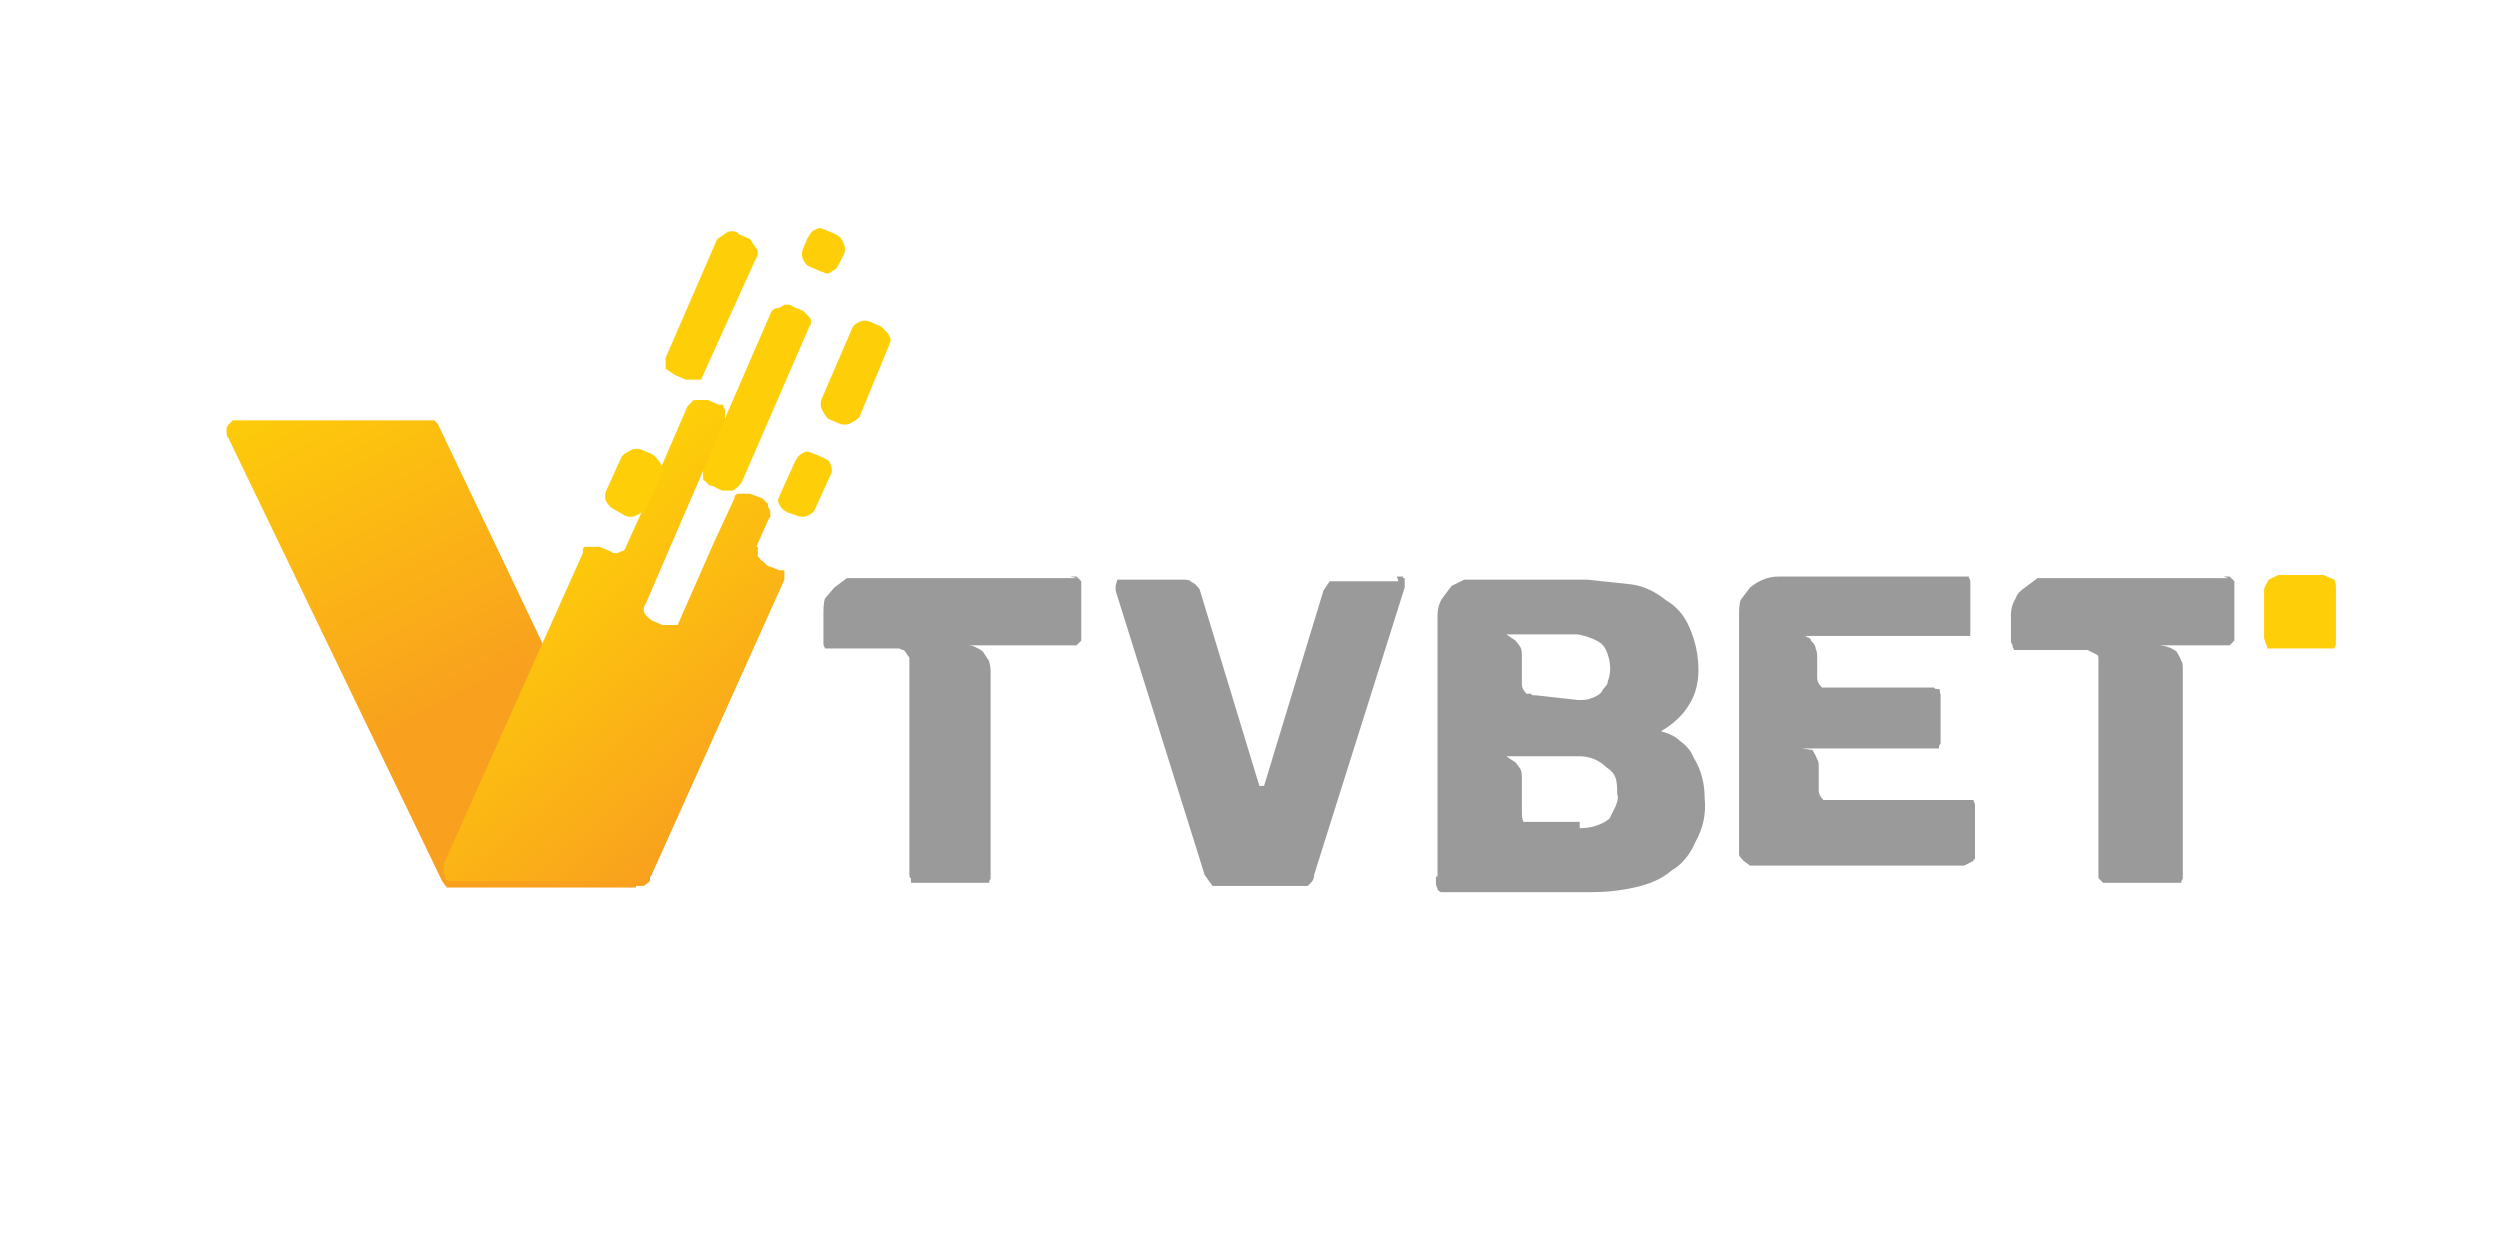 <?xml version="1.0" encoding="utf-8"?>
<!-- Generator: Adobe Illustrator 25.4.1, SVG Export Plug-In . SVG Version: 6.00 Build 0)  -->
<svg version="1.1" id="Layer_1" xmlns="http://www.w3.org/2000/svg" xmlns:xlink="http://www.w3.org/1999/xlink" x="0px" y="0px"
	 viewBox="0 0 160 80" style="enable-background:new 0 0 160 80;" xml:space="preserve">
<style type="text/css">
	.st0{fill:#9A9A9B;}
	.st1{fill:url(#SVGID_1_);}
	.st2{fill:url(#SVGID_00000121271435887896440470000014483289593253696657_);}
	.st3{fill:url(#SVGID_00000182492246206487425920000018385147793285636487_);}
	.st4{fill:url(#SVGID_00000142156886089326374330000005218005466282701954_);}
	.st5{fill:url(#SVGID_00000135670314971157140270000010628178189356577156_);}
	.st6{fill:url(#SVGID_00000115515640221628434140000013723633209544921509_);}
	.st7{fill:url(#SVGID_00000163777484275626378980000013520786103745242548_);}
	.st8{fill:url(#SVGID_00000056400688756906696960000003449291397770707383_);}
	.st9{fill:#FECF08;}
</style>
<path class="st0" d="M68.5,36.9h0.4l0.3,0.3V41l-0.3,0.3h-7.1c0.2,0,0.4,0,0.6,0.1c0.2,0.1,0.4,0.2,0.5,0.3l0.4,0.6
	c0,0.1,0.1,0.3,0.1,0.6v13.3c0,0.1-0.1,0.1-0.1,0.3h-5v-0.3c-0.1,0-0.1-0.1-0.1-0.3V42.1L58,41.8c-0.1-0.1-0.1-0.2-0.2-0.2
	c-0.1,0-0.2-0.1-0.3-0.1h-4.7c0-0.1-0.1-0.1-0.1-0.3v-1.9c0-0.3,0-0.7,0.1-1l0.6-0.7l0.8-0.6h14.7L68.5,36.9z"/>
<path class="st0" d="M89.4,36.9h0.4c0,0,0,0.1,0,0.1c0,0,0.1,0,0.1,0v0.6L84.1,56c0,0.3-0.1,0.4-0.4,0.7h-6.1L77.1,56l-5.7-18.2
	v-0.3c0-0.1,0.1-0.3,0.1-0.4h4.3c0.1,0,0.3,0,0.4,0.1s0.2,0.1,0.3,0.2c0.1,0.1,0.3,0.3,0.3,0.4l3.8,12.5h0.3l3.8-12.5l0.4-0.6h4.4
	L89.4,36.9z"/>
<path class="st0" d="M92,56.1V39.4c0-0.4,0.1-0.8,0.3-1.1l0.6-0.8l0.8-0.4h7.9l2.8,0.3c0.8,0.1,1.6,0.5,2.2,1c0.7,0.4,1.2,1,1.5,1.7
	c0.4,0.9,0.6,1.8,0.6,2.8c0,0.8-0.2,1.6-0.6,2.2c-0.4,0.7-1.1,1.3-1.8,1.7c0.4,0.1,0.9,0.3,1.2,0.6c0.4,0.3,0.7,0.6,0.9,1.1
	c0.5,0.8,0.7,1.7,0.7,2.6c0.1,1-0.1,1.9-0.6,2.8c-0.3,0.7-0.8,1.4-1.5,1.8c-0.7,0.6-1.5,0.9-2.4,1.1c-0.9,0.2-1.8,0.3-2.8,0.3h-9.6
	c-0.1-0.1-0.2-0.1-0.2-0.2c0-0.1-0.1-0.2-0.1-0.3V56.1z M101,44.8c0.3,0,0.6,0,0.8-0.1c0.3-0.1,0.5-0.2,0.7-0.4
	c0.1-0.3,0.4-0.4,0.4-0.7c0.2-0.5,0.2-1.1,0-1.7c-0.1-0.3-0.2-0.5-0.4-0.7c-0.4-0.3-1-0.5-1.5-0.6h-4.6l0.6,0.4l0.3,0.4
	c0.1,0.2,0.1,0.4,0.1,0.6v1.8c0,0.2,0.1,0.4,0.3,0.6H98c0,0.1,0.1,0.1,0.3,0.1L101,44.8z M101.2,53c0.6,0,1.3-0.2,1.8-0.6l0.4-0.8
	c0.1-0.3,0.2-0.5,0.1-0.8c0-0.3,0-0.7-0.1-1c-0.1-0.3-0.3-0.5-0.6-0.7c-0.4-0.4-1-0.7-1.7-0.7h-4.7l0.6,0.4l0.3,0.4
	c0.1,0.2,0.1,0.4,0.1,0.6v2.1c0,0.2,0,0.5,0.1,0.7h3.6V53z"/>
<path class="st0" d="M111.3,56.2V39.4c0-0.3,0-0.7,0.1-1l0.6-0.8c0.5-0.4,1.1-0.7,1.8-0.7H126c0,0.1,0.1,0.2,0.1,0.3v3.5h-10.7
	c0.1,0,0.2,0,0.3,0.1c0.1,0,0.2,0.1,0.2,0.2c0.1,0.1,0.3,0.3,0.3,0.5c0.1,0.2,0.1,0.4,0.1,0.6v1.3c0,0.2,0.1,0.4,0.3,0.6h7.2
	c0,0.1,0.1,0.1,0.3,0.1c0.1,0,0,0.3,0.1,0.3v3.2c-0.1,0.1-0.1,0.1-0.1,0.3h-8.8L116,48c0.1,0.2,0.2,0.3,0.3,0.6
	c0.1,0.1,0.1,0.3,0.1,0.6v1.4c0,0.2,0.1,0.4,0.3,0.6h9.6c0,0.1,0.1,0.2,0.1,0.3v3.5c0,0-0.1,0-0.1,0c0,0,0,0.1,0,0.1l-0.6,0.3H112
	l-0.4-0.3c-0.1-0.1-0.3-0.3-0.3-0.4V56.2z"/>
<path class="st0" d="M142.3,36.9h0.4l0.3,0.3V41l-0.3,0.3H138c0.5,0,0.9,0.1,1.3,0.4c0.1,0.2,0.2,0.3,0.3,0.6
	c0.1,0.1,0.1,0.3,0.1,0.6v13.3c0,0.1-0.1,0.1-0.1,0.3h-5l-0.3-0.3v-14c0-0.1,0-0.3-0.1-0.3l-0.6-0.3h-4.7c0-0.1-0.1-0.1-0.1-0.3
	c0-0.1-0.1-0.1-0.1-0.3v-1.7c0-0.3,0.1-0.7,0.3-1c0.1-0.3,0.3-0.5,0.6-0.7l0.8-0.6h12.2L142.3,36.9z"/>
<linearGradient id="SVGID_1_" gradientUnits="userSpaceOnUse" x1="18.165" y1="59.134" x2="29.628" y2="37.542" gradientTransform="matrix(1 0 0 -1 0 82)">
	<stop  offset="0" style="stop-color:#FECF08"/>
	<stop  offset="1" style="stop-color:#F9A11E"/>
</linearGradient>
<path class="st1" d="M40.7,56.8H28.6l-0.3-0.4L14.6,28c-0.1,0-0.1-0.3-0.1-0.4c0-0.1,0-0.2,0-0.2c0-0.1,0.1-0.1,0.1-0.2l0.3-0.3
	h12.9c0.1,0.1,0.3,0.3,0.3,0.4l13.5,28.3c0,0.1,0.1,0.3,0.1,0.4c-0.1,0.1-0.1,0.1-0.1,0.2c0,0.1,0,0.1,0,0.2l-0.4,0.3H40.7z"/>
<linearGradient id="SVGID_00000057827283322969625150000003703878088058630030_" gradientUnits="userSpaceOnUse" x1="12334.805" y1="-3825.265" x2="13168.592" y2="-4089.034" gradientTransform="matrix(1 0 0 -1 0 82)">
	<stop  offset="0" style="stop-color:#FECF08"/>
	<stop  offset="1" style="stop-color:#F9A11E"/>
</linearGradient>
<path style="fill:url(#SVGID_00000057827283322969625150000003703878088058630030_);" d="M47.3,15l0.7,0.3l0.4,0.6
	c0.1,0.1,0.1,0.2,0.1,0.3s0,0.2-0.1,0.3L45,24c0,0.1-0.1,0.1-0.1,0.3h-1L43.2,24l-0.6-0.4v-0.7l3.3-7.6l0.6-0.4
	c0.1-0.1,0.2-0.1,0.4-0.1C47.1,14.8,47.2,14.9,47.3,15z"/>
<linearGradient id="SVGID_00000070107291269766642290000006905103401715488912_" gradientUnits="userSpaceOnUse" x1="14935.936" y1="-3477.696" x2="15950.907" y2="-3718.648" gradientTransform="matrix(1 0 0 -1 0 82)">
	<stop  offset="0" style="stop-color:#FECF08"/>
	<stop  offset="1" style="stop-color:#F9A11E"/>
</linearGradient>
<path style="fill:url(#SVGID_00000070107291269766642290000006905103401715488912_);" d="M50.7,19.6l0.7,0.3l0.4,0.4
	c0.1,0.1,0.1,0.2,0.1,0.3s0,0.2-0.1,0.3l-4.3,9.9c-0.1,0.2-0.3,0.4-0.6,0.6h-0.7l-0.6-0.3c-0.3,0-0.4-0.3-0.6-0.4V30l4.3-9.9
	c0.1-0.3,0.3-0.4,0.6-0.4c0.1-0.1,0.2-0.1,0.3-0.2C50.5,19.5,50.6,19.5,50.7,19.6z"/>
<linearGradient id="SVGID_00000065773650550219573330000014019630869811488943_" gradientUnits="userSpaceOnUse" x1="1373.524" y1="-2566.525" x2="1456.815" y2="-2732.529" gradientTransform="matrix(1 0 0 -1 0 82)">
	<stop  offset="0" style="stop-color:#FECF08"/>
	<stop  offset="1" style="stop-color:#F9A11E"/>
</linearGradient>
<path style="fill:url(#SVGID_00000065773650550219573330000014019630869811488943_);" d="M53.5,15l-0.7-0.3c-0.1,0-0.2-0.1-0.3-0.1
	c-0.1,0-0.2,0-0.3,0.1c-0.1,0-0.2,0.1-0.3,0.2c-0.1,0.1-0.1,0.2-0.2,0.3l-0.3,0.7c-0.1,0.2-0.1,0.5,0,0.7c0.1,0.2,0.2,0.4,0.5,0.5
	l0.7,0.3c0.1,0,0.2,0.1,0.3,0.1c0.1,0,0.2,0,0.3-0.1c0.1-0.1,0.2-0.1,0.3-0.2c0.1-0.1,0.1-0.2,0.2-0.3l0.3-0.6
	c0.1-0.2,0.1-0.5,0-0.7C53.9,15.3,53.7,15.1,53.5,15z"/>
<linearGradient id="SVGID_00000157275772236011579100000003128906500015233197_" gradientUnits="userSpaceOnUse" x1="32.742" y1="46.413" x2="46.654" y2="30.239" gradientTransform="matrix(1 0 0 -1 0 82)">
	<stop  offset="0" style="stop-color:#FECF08"/>
	<stop  offset="1" style="stop-color:#F9A11E"/>
</linearGradient>
<path style="fill:url(#SVGID_00000157275772236011579100000003128906500015233197_);" d="M48.4,35l0.8-1.8c0.1-0.1,0.1-0.1,0.1-0.2
	c0-0.1,0-0.1,0-0.2c0-0.1,0-0.1-0.1-0.3c-0.1-0.1,0-0.3-0.1-0.3l-0.3-0.3L48,31.6h-0.8C47,31.7,47,31.8,47,31.9l-1.3,2.8l-2.2,5
	c0,0.1-0.1,0.1-0.1,0.3h-1l-0.7-0.3c-0.1-0.1-0.4-0.3-0.4-0.4c-0.1-0.1-0.1-0.2-0.1-0.3c0-0.1,0-0.2,0.1-0.3l2.2-5.1l2.9-6.7v-0.7
	c-0.1-0.1-0.1-0.2-0.1-0.3H46l-0.7-0.3h-0.7c-0.1,0-0.3,0-0.3,0.1l-0.3,0.3l-2.9,6.7l-1,2.2c-0.1,0.3-0.2,0.4-0.4,0.4
	c-0.1,0.1-0.2,0.1-0.3,0.1c-0.1,0-0.2,0-0.3-0.1L38.4,35h-1c-0.1,0.1-0.1,0.1-0.1,0.2c0,0.1,0,0.1,0,0.2l-8.9,19.9v0.4
	c0,0.1,0,0.2,0,0.2c0,0.1,0.1,0.1,0.1,0.2c0,0,0,0.1,0,0.1c0,0,0,0.1,0.1,0.1c0,0,0.1,0,0.1,0.1c0,0,0.1,0,0.1,0h12.5l0.4-0.4
	l8.5-18.9v-0.6h-0.3l-0.8-0.3l-0.3-0.3c-0.1,0-0.1-0.1-0.3-0.3V35H48.4z"/>
<linearGradient id="SVGID_00000004544052156028190810000017653000191704596370_" gradientUnits="userSpaceOnUse" x1="4080.771" y1="-4022.89" x2="4346.35" y2="-4291.409" gradientTransform="matrix(1 0 0 -1 0 82)">
	<stop  offset="0" style="stop-color:#FECF08"/>
	<stop  offset="1" style="stop-color:#F9A11E"/>
</linearGradient>
<path style="fill:url(#SVGID_00000004544052156028190810000017653000191704596370_);" d="M52.7,29.3L52,29c-0.1,0-0.2-0.1-0.3-0.1
	c-0.1,0-0.2,0-0.3,0.1c-0.1,0-0.2,0.1-0.3,0.2c-0.1,0.1-0.1,0.2-0.2,0.3l-1,2.2c0,0.1-0.1,0.2-0.1,0.3c0,0.1,0,0.2,0.1,0.3
	c0,0.1,0.1,0.2,0.2,0.3c0.1,0.1,0.2,0.1,0.3,0.2L51,33c0.2,0.1,0.5,0.1,0.7,0c0.2-0.1,0.4-0.2,0.5-0.5l1-2.2c0.1-0.2,0-0.5-0.1-0.7
	C53.1,29.5,52.9,29.4,52.7,29.3z"/>
<linearGradient id="SVGID_00000024709828455621911590000017904050541631039648_" gradientUnits="userSpaceOnUse" x1="4108.039" y1="-4033.089" x2="4377.047" y2="-4303.203" gradientTransform="matrix(1 0 0 -1 0 82)">
	<stop  offset="0" style="stop-color:#FECF08"/>
	<stop  offset="1" style="stop-color:#F9A11E"/>
</linearGradient>
<path style="fill:url(#SVGID_00000024709828455621911590000017904050541631039648_);" d="M41.8,29.1l-0.7-0.3
	c-0.2-0.1-0.5-0.1-0.7,0c-0.2,0.1-0.4,0.2-0.6,0.4l-1,2.2c-0.1,0.2-0.1,0.5,0,0.7c0.1,0.2,0.3,0.4,0.5,0.5L40,33
	c0.2,0.1,0.5,0.1,0.7,0c0.2-0.1,0.4-0.2,0.6-0.4l1-2.2c0.1-0.2,0.1-0.5,0-0.7C42.2,29.5,42,29.3,41.8,29.1z"/>
<linearGradient id="SVGID_00000023989891576986937270000002573810802266484611_" gradientUnits="userSpaceOnUse" x1="8211.397" y1="-4250.133" x2="8757.643" y2="-4538.654" gradientTransform="matrix(1 0 0 -1 0 82)">
	<stop  offset="0" style="stop-color:#FECF08"/>
	<stop  offset="1" style="stop-color:#F9A11E"/>
</linearGradient>
<path style="fill:url(#SVGID_00000023989891576986937270000002573810802266484611_);" d="M56.4,20.9l-0.7-0.3
	c-0.2-0.1-0.5-0.1-0.7,0c-0.2,0.1-0.4,0.2-0.5,0.5l-1.9,4.4c-0.1,0.2-0.1,0.5,0,0.7c0.1,0.2,0.2,0.4,0.4,0.6l0.7,0.3
	c0.2,0.1,0.5,0.1,0.7,0c0.2-0.1,0.4-0.2,0.6-0.4l1.9-4.6c0-0.1,0.1-0.2,0.1-0.3c0-0.1,0-0.2-0.1-0.3c0-0.1-0.1-0.2-0.2-0.3
	C56.6,21.1,56.5,21,56.4,20.9z"/>
<path class="st9" d="M147.3,36.8h-1.5l-0.6,0.3c-0.1,0.2-0.2,0.3-0.3,0.6v3.1c0,0.1,0.1,0.3,0.1,0.4c0.1,0.1,0.1,0.2,0.1,0.3h4.3
	c0-0.1,0.1-0.2,0.1-0.3v-3.5c0-0.2,0-0.4-0.1-0.6l-0.7-0.3H147.3z"/>
</svg>
